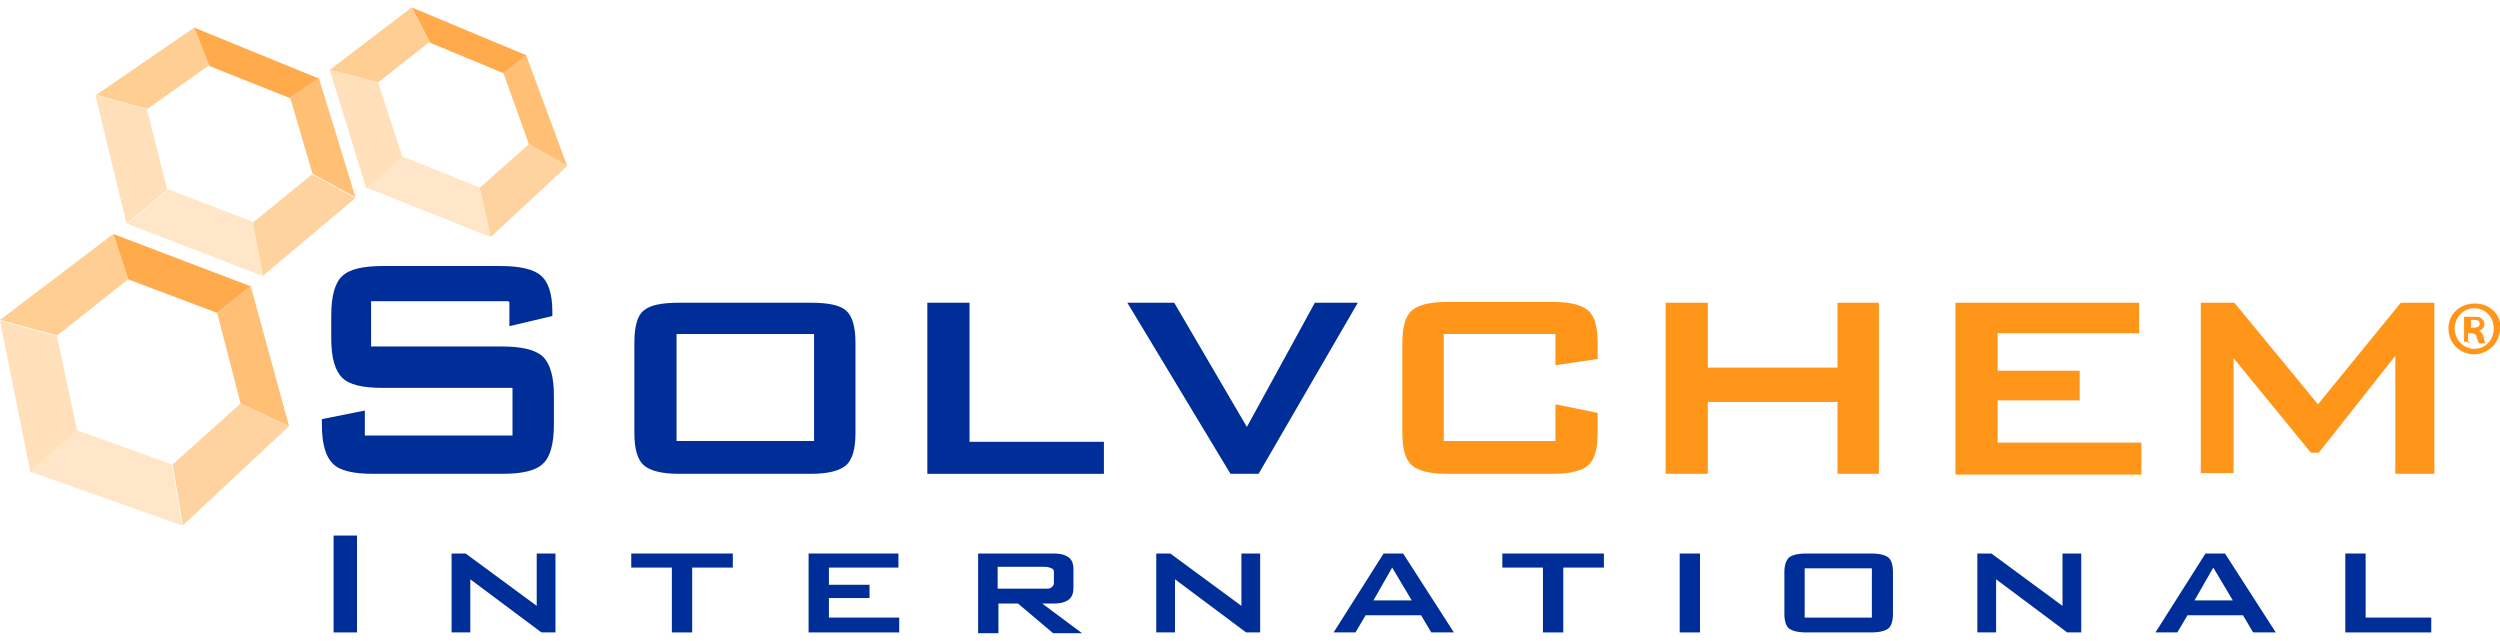 <?xml version="1.0" encoding="UTF-8"?><svg id="Layer_1" xmlns="http://www.w3.org/2000/svg" viewBox="0 0 320 82"><path d="M65,38.55h-17.5v5.8h16.7c2.6,0,4.3.4,5.3,1.3.9.9,1.4,2.5,1.4,5v3.7c0,2.5-.5,4.2-1.4,5-.9.9-2.7,1.3-5.2,1.3h-16.5c-2.6,0-4.3-.4-5.2-1.3-.9-.9-1.4-2.5-1.4-5v-.7l5.5-1.1v3.2h18.9v-6.1h-16.6c-2.6,0-4.3-.4-5.2-1.3-.9-.9-1.4-2.5-1.4-5v-3c0-2.5.5-4.2,1.4-5,.9-.9,2.7-1.3,5.2-1.3h15.1c2.4,0,4.2.4,5.1,1.2,1,.8,1.5,2.4,1.5,4.6v.6l-5.5,1.3v-3.1l-.2-.1Z" style="fill:#002e98;"/><path d="M86.6,56.45h17.6v-13.7h-17.6v13.7ZM81.2,43.85c0-2.1.4-3.5,1.2-4.1.8-.7,2.3-1,4.5-1h16.9c2.2,0,3.7.3,4.5,1s1.2,2.1,1.2,4.1v11.6c0,2-.4,3.4-1.2,4.1-.8.7-2.3,1.1-4.5,1.1h-16.9c-2.2,0-3.7-.4-4.5-1.1-.8-.7-1.2-2.1-1.2-4.1v-11.6Z" style="fill:#002e98;"/><path d="M118.7,60.65v-21.9h5.4v17.8h17.2v4.1h-22.6Z" style="fill:#002e98;"/><path d="M157.5,60.65l-13.2-21.9h6l9.3,15.9,8.7-15.9h5.5l-12.7,21.9h-3.7.1Z" style="fill:#002e98;"/><path d="M199.1,42.75h-14.3v13.7h14.3v-4.7l5.4,1.1v2.6c0,2-.4,3.4-1.2,4.1-.8.7-2.3,1.1-4.5,1.1h-13.6c-2.2,0-3.7-.4-4.5-1.1-.8-.7-1.2-2.1-1.2-4.1v-11.6c0-2,.4-3.4,1.2-4.1.8-.7,2.3-1.1,4.5-1.1h13.6c2.2,0,3.7.4,4.5,1.1.8.7,1.2,2.1,1.2,4.1v2.1l-5.4.8s0-4,0-4Z" style="fill:#ff9619;"/><path d="M213.2,60.65v-21.9h5.4v8.3h16.6v-8.3h5.3v21.9h-5.3v-9.2h-16.6v9.2s-5.4,0-5.4,0Z" style="fill:#ff9619;"/><path d="M250.3,60.65v-21.9h23.5v3.9h-18.1v4.8h10.5v3.8h-10.5v5.4h18.4v4.1h-23.7l-.1-.1Z" style="fill:#ff9619;"/><path d="M281.7,60.65v-21.9h4.3l10.7,13,10.6-13h4.3v21.9h-5v-15.1l-9.8,12.4h-1l-9.9-12.1v14.7h-4.3l.1.1Z" style="fill:#ff9619;"/><path d="M64.4,9.25l2.9-2.3,5.3,14.3-4.9-2.8-3.3-9.2Z" style="fill:#ffbf75;"/><path d="M18.9,13.95l-6.6-1.8L25,3.45l1.9,4.8-7.9,5.6-.1.1Z" style="fill:#ffce93;"/><path d="M55,5.35l-2.3-4.4,14.6,6.1-2.9,2.3-9.4-3.9v-.1Z" style="fill:#ffaa4b;"/><path d="M48.4,10.55l-6.2-1.6L52.7.95l2.3,4.4-6.6,5.2h0Z" style="fill:#ffce93;"/><path d="M67.7,18.45l4.9,2.8-9.8,9.1-1.4-6.3s6.3-5.6,6.3-5.6Z" style="fill:#ffd3a0;"/><path d="M61.4,24.05l1.4,6.3-15.8-6.3,4.6-4,9.9,4h-.1Z" style="fill:#ffe6c8;"/><path d="M51.5,20.15l-4.6,4-4.7-15.2,6.2,1.6,3.1,9.5v.1Z" style="fill:#ffe0ba;"/><path d="M26.8,8.35l-1.9-4.8,15.9,6.5-3.7,2.5-10.3-4.1v-.1Z" style="fill:#ffaa4b;"/><path d="M37.1,12.45l3.7-2.5,4.7,15.3-5.5-3-2.9-9.9v.1Z" style="fill:#ffbf75;"/><path d="M40,22.35l5.5,3-11.9,10-1.3-6.8,7.6-6.2h.1Z" style="fill:#ffd3a0;"/><path d="M21.5,24.25l-5.3,4.4-4-16.5,6.6,1.8,2.6,10.3h.1Z" style="fill:#ffe0ba;"/><path d="M32.4,28.55l1.3,6.8-17.4-6.7,5.3-4.4,10.9,4.2-.1.1Z" style="fill:#ffe6c8;"/><path d="M9.9,55.15l-6,5.3L0,41.05l7.3,2,2.6,12.2v-.1Z" style="fill:#ffe0ba;"/><path d="M16.4,35.75l-1.9-5.8,17.6,6.7-4.3,3.4-11.4-4.3h0Z" style="fill:#ffaa4b;"/><path d="M27.8,40.05l4.3-3.4,4.9,17.9-6.2-2.9-3-11.6h0Z" style="fill:#ffbf75;"/><path d="M7.3,42.95L0,40.95l14.5-11,1.9,5.8-9.1,7.2Z" style="fill:#ffce93;"/><path d="M30.8,51.65l6.2,2.9-13.6,12.7-1.3-7.8,8.8-7.9-.1.1Z" style="fill:#ffd3a0;"/><path d="M22,59.45l1.3,7.8-19.5-6.9,6-5.3s12.2,4.4,12.2,4.4Z" style="fill:#ffe6c8;"/><path d="M316.2,41.95h.4c.4,0,.8-.1.8-.5s-.2-.5-.7-.5-.3,0-.4,0v.9l-.1.1ZM316.2,43.75h-.8v-3.2h1.2c.5,0,.9,0,1.1.3.2.1.3.4.3.7s-.3.7-.7.8h0c.3.1.5.4.6.8.1.5.2.7.2.8h-.8c0-.1-.2-.4-.3-.8,0-.3-.3-.5-.7-.5h-.4v1.3l.3-.2ZM314.2,42.05c0,1.4,1.1,2.6,2.5,2.6s2.5-1.1,2.5-2.6-1.1-2.6-2.5-2.6-2.5,1.2-2.5,2.6ZM320,42.05c0,1.8-1.5,3.3-3.3,3.3s-3.3-1.4-3.3-3.3,1.5-3.2,3.4-3.2,3.3,1.4,3.3,3.2h-.1Z" style="fill:#ff9619;"/><path d="M42.7,68.55h3v12.4h-3v-12.4Z" style="fill:#002e98;"/><path d="M57.8,80.95v-10.1h1.8l9.1,6.7v-6.7h2.4v10.1h-1.8l-9.1-6.8v6.8h-2.4Z" style="fill:#002e98;"/><path d="M88.6,72.65v8.3h-2.6v-8.3h-5.2v-1.8h13v1.8h-5.2Z" style="fill:#002e98;"/><path d="M103.5,80.95v-10.1h11.5v1.8h-8.9v2.2h5.2v1.7h-5.2v2.5h9v1.9h-11.6Z" style="fill:#002e98;"/><path d="M133.7,72.55h-6v2.8h6c.5,0,.8,0,.9-.2.2-.1.3-.3.3-.6v-1.2c0-.3,0-.5-.3-.6-.2-.1-.5-.2-.9-.2h0ZM125.2,80.95v-10.1h9.7c.9,0,1.5.2,1.9.5s.6.8.6,1.5v2.4c0,.7-.2,1.2-.6,1.5s-1,.5-1.9.5h-1.5l5.1,3.8h-3.7l-4.5-3.8h-2.5v3.8h-2.6v-.1Z" style="fill:#002e98;"/><path d="M148,80.95v-10.1h1.8l9.1,6.7v-6.7h2.4v10.1h-1.8l-9.1-6.8v6.8h-2.4Z" style="fill:#002e98;"/><path d="M175.8,76.85h4.9l-2.5-4.2-2.4,4.2ZM170.7,80.95l6.4-10.1h2.5l6.5,10.1h-2.9l-1.3-2.2h-7.1l-1.3,2.2h-2.8Z" style="fill:#002e98;"/><path d="M200.1,72.65v8.3h-2.6v-8.3h-5.2v-1.8h13v1.8h-5.2Z" style="fill:#002e98;"/><path d="M215,70.85h2.6v10.1h-2.6v-10.1Z" style="fill:#002e98;"/><path d="M231,79.05h8.6v-6.3h-8.6v6.3ZM228.4,73.25c0-.9.2-1.5.6-1.9.4-.3,1.1-.5,2.2-.5h8.3c1.1,0,1.8.2,2.2.5.4.3.6,1,.6,1.9v5.3c0,.9-.2,1.6-.6,1.9s-1.1.5-2.2.5h-8.3c-1.1,0-1.8-.2-2.2-.5-.4-.3-.6-1-.6-1.9v-5.3Z" style="fill:#002e98;"/><path d="M253.1,80.95v-10.1h1.8l9.1,6.7v-6.7h2.4v10.1h-1.8l-9.1-6.8v6.8h-2.4Z" style="fill:#002e98;"/><path d="M280.9,76.85h4.9l-2.5-4.2-2.4,4.2ZM275.9,80.95l6.4-10.1h2.5l6.5,10.1h-2.9l-1.3-2.2h-7.1l-1.3,2.2h-2.8Z" style="fill:#002e98;"/><path d="M300.2,80.95v-10.1h2.6v8.2h8.4v1.9h-11Z" style="fill:#002e98;"/></svg>